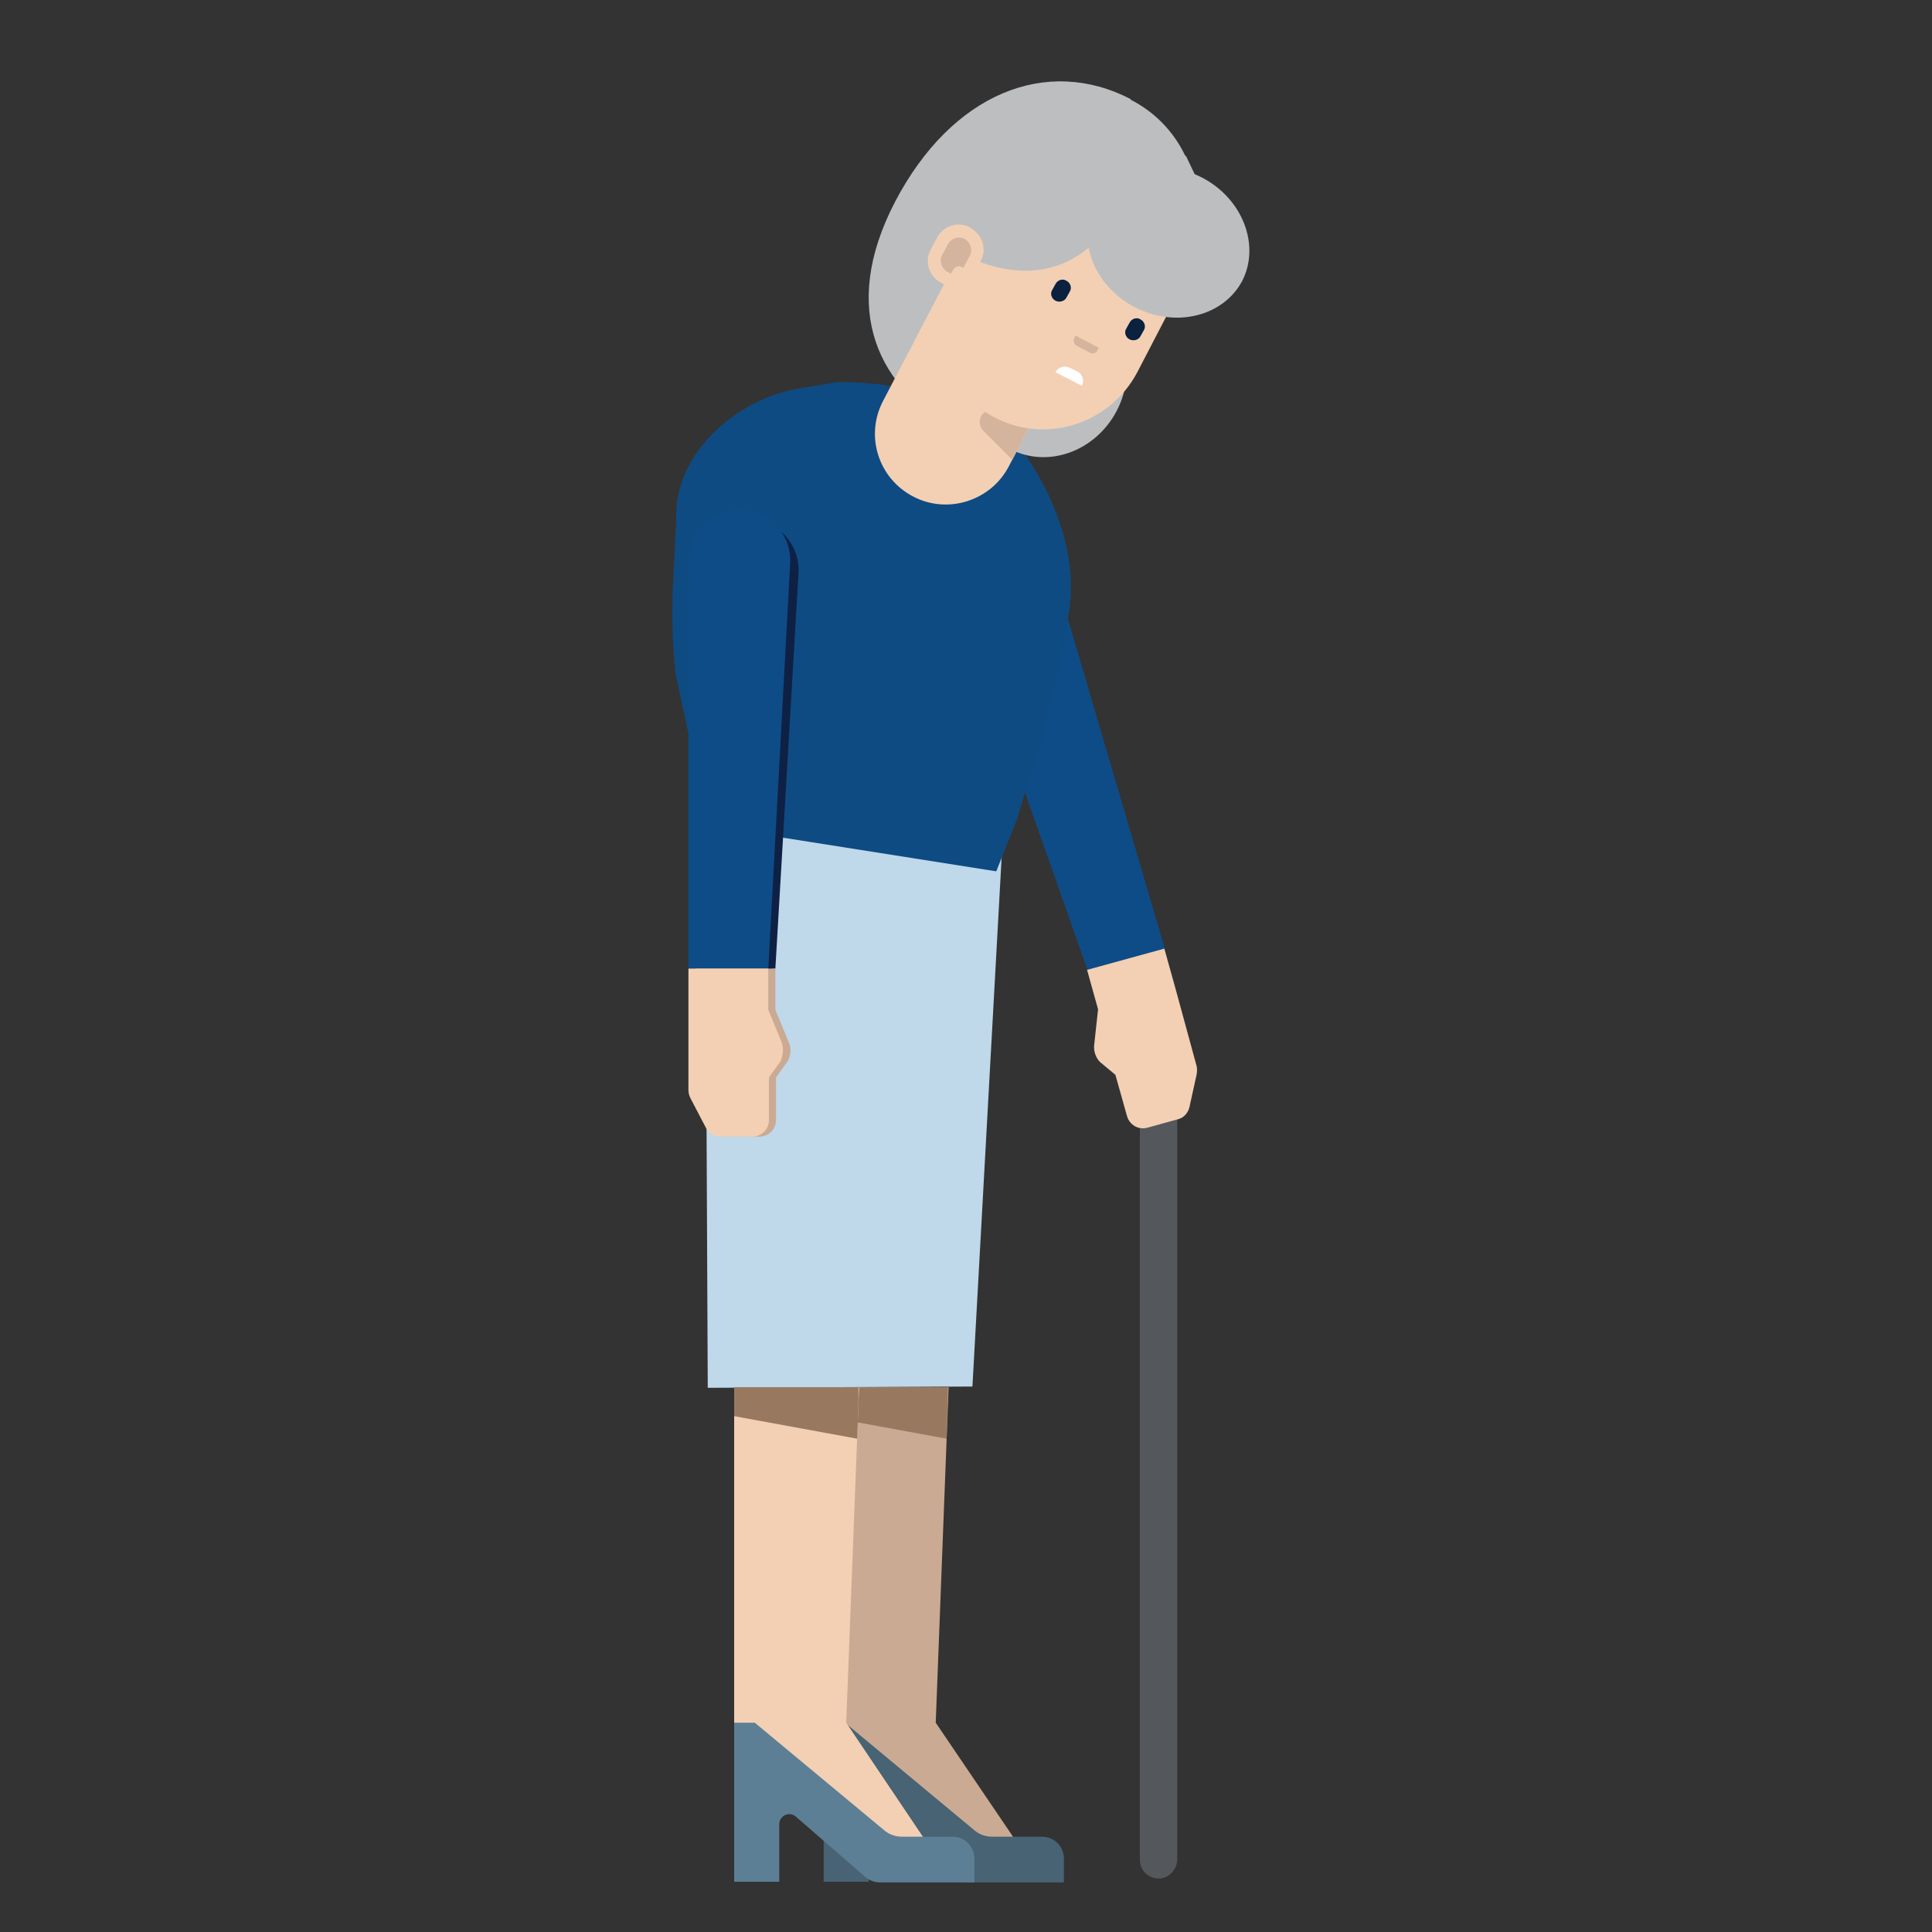 <?xml version="1.0" encoding="UTF-8"?>
<!-- Generator: Adobe Illustrator 26.5.1, SVG Export Plug-In . SVG Version: 6.00 Build 0)  -->
<svg xmlns="http://www.w3.org/2000/svg" xmlns:xlink="http://www.w3.org/1999/xlink" version="1.1" id="Layer_1" x="0px" y="0px" viewBox="0 0 300 300" style="enable-background:new 0 0 300 300;" xml:space="preserve">
<rect x="0" y="0" width="300" height="300" fill="#333333" stroke="none"/>
<style type="text/css">
	.st0{fill:#54575B;}
	.st1{fill:#0E4C87;}
	.st2{fill:#F3D0B4;}
	.st3{fill:#476374;}
	.st4{fill:#CAAA93;}
	.st5{clip-path:url(#SVGID_00000005257203192734758120000001073520484313850553_);fill:#987960;}
	.st6{fill:#BFD8EA;}
	.st7{fill:#5C7F95;}
	.st8{clip-path:url(#SVGID_00000026872907285304561420000011111999192549341066_);fill:#987960;}
	.st9{fill:#0E4B82;}
	.st10{fill:#BDBEC0;}
	.st11{fill:#D5B49E;}
	.st12{fill:#0A213F;}
	.st13{fill:#FFFFFF;}
	.st14{fill:#0E2145;}
</style>
<g>
	<path class="st0" d="M179.9,291.7L179.9,291.7c-1.6,0-2.9-1.3-2.9-2.9V172.2c0-1.6,1.3-2.9,2.9-2.9c1.6,0,2.9,1.3,2.9,2.9v116.5   C182.8,290.3,181.5,291.7,179.9,291.7"></path>
	<path class="st1" d="M168.9,150.7l12-3.3L163,86.5c-1.2-4.2-5.5-6.7-9.7-5.5c-4.4,1.2-6.8,5.8-5.4,10.1L168.9,150.7z"></path>
	<path class="st2" d="M169.9,162.3l0.6-5.5l0-0.1l-1.7-6.1l12-3.3l1.7,6.1l3.3,12.1c0.1,0.4,0.1,0.9,0,1.4l-1.1,5   c-0.2,0.9-0.9,1.7-1.8,1.9l-4.7,1.3c-1.4,0.4-2.8-0.4-3.2-1.8l-1.8-6.4l-2.4-2C170.2,164.3,169.8,163.3,169.9,162.3"></path>
	<path class="st3" d="M145.2,267.5l12,17.7h4.6c1.9,0,3.4,1.5,3.4,3.4v3.7h-14.6c-0.9,0-1.7-0.3-2.4-0.9l-10.7-9.3   c-1-0.9-2.6-0.2-2.6,1.2v8.9h-7v-24.8H145.2z"></path>
	<path class="st4" d="M145.3,267.5L145.3,267.5l2-52.1h-19.3v52.1h3.2l20.1,16.7c0.8,0.7,1.8,1,2.8,1h3.2L145.3,267.5z"></path>
</g>
<g>
	<defs>
		<rect id="SVGID_1_" x="127.9" y="215.4" width="19.3" height="8"></rect>
	</defs>
	<clipPath id="SVGID_00000139255190063935121010000012480502445842643863_">
		<use xlink:href="#SVGID_1_" style="overflow:visible;"></use>
	</clipPath>
	<polygon style="clip-path:url(#SVGID_00000139255190063935121010000012480502445842643863_);fill:#987960;" points="127.9,215.4    127.9,219.9 147,223.4 147.2,215.4  "></polygon>
</g>
<g>
	<polygon class="st6" points="151,215.3 109.9,215.5 109.5,128.3 155.8,128.3  "></polygon>
	<path class="st7" d="M131.3,267.5l12,17.7h4.6c1.9,0,3.4,1.5,3.4,3.4v3.7h-14.6c-0.9,0-1.7-0.3-2.4-0.9l-10.7-9.3   c-1-0.9-2.6-0.2-2.6,1.2v8.9h-7v-24.8H131.3z"></path>
	<path class="st2" d="M131.4,267.5L131.4,267.5l2-52.1H114v52.1h3.2l20.1,16.7c0.8,0.7,1.8,1,2.8,1h3.2L131.4,267.5z"></path>
</g>
<g>
	<defs>
		<rect id="SVGID_00000067955144155664213470000012238734235441968258_" x="114" y="215.4" width="19.3" height="8"></rect>
	</defs>
	<clipPath id="SVGID_00000091698864465770035100000015600879290570120116_">
		<use xlink:href="#SVGID_00000067955144155664213470000012238734235441968258_" style="overflow:visible;"></use>
	</clipPath>
	<polygon style="clip-path:url(#SVGID_00000091698864465770035100000015600879290570120116_);fill:#987960;" points="114,215.4    114,219.9 133.1,223.4 133.4,215.4  "></polygon>
</g>
<g>
	<path class="st9" d="M108,119l1.7,9.2l45,7.1l3.3-8.3c0.5-1.7,1-3.5,1.6-5.2c2.4-6.6,4.2-15,6.3-26.2c2.5-13.9-7.8-26.5-7.8-26.5   c-12.7-11.1-28.6-9.7-28.6-9.7c-1.6,0.3-3.4,0.6-5.3,0.9c-9.9,1.6-19.6,10.2-19.2,20.3l-0.5,10.1c-0.2,4.7-0.1,9.4,0.4,14L108,119z   "></path>
	<path class="st10" d="M175.6,15.4c-13.1-6.8-27.8-0.9-36.6,15.9c-8.8,16.9-2.5,29.2,9.7,35.6L175.6,15.4z"></path>
	<path class="st10" d="M151.8,65.1l-2.8-1.4c-8.4-4.4-11.6-14.7-7.3-23l9-17.2c4.8-9.1,16-12.7,25.1-7.9c9.1,4.8,12.7,16,7.9,25.1   l-9,17.2C170.5,66.2,160.2,69.5,151.8,65.1"></path>
	<path class="st10" d="M152.2,52.7c-3.3,6.3-1.2,13.9,4.6,17c5.9,3.1,13.3,0.4,16.6-5.9c3.3-6.3,1.2-13.9-4.6-17   C162.9,43.8,155.5,46.4,152.2,52.7"></path>
	<path class="st2" d="M141.8,77.1L141.8,77.1c-5.4-2.8-7.5-9.4-4.7-14.8L147.7,42l19.5,10.2l-10.6,20.3   C153.8,77.8,147.1,79.9,141.8,77.1"></path>
	<path class="st11" d="M152.7,66.9l4.5,4.5L161,64l-7-0.3C152.3,63.6,151.5,65.7,152.7,66.9"></path>
	<path class="st2" d="M154.4,64.8L154.4,64.8c-8.1-4.2-11.2-14.1-7-22.2l8.1-15.6c4.2-8.1,14.1-11.2,22.2-7   c8.1,4.2,11.2,14.1,7,22.2l-8.1,15.6C172.3,65.9,162.4,69,154.4,64.8"></path>
	<path class="st10" d="M192.9,43.6c-2.9,5.5-10.3,7.4-16.7,4.1c-6.3-3.3-9.1-10.4-6.2-16c2.9-5.5,10.3-7.4,16.7-4.1   C193,30.9,195.7,38.1,192.9,43.6"></path>
	<path class="st10" d="M185.9,27.8c-0.1-0.1-1.7-3.5-1.7-3.5l-6.3-5.6l-12.5-2.6l-6.1,3.6l-4.4,5.5l-0.8,3.7l10.5,5.8l11.4,2.6   l9.4-7.4L185.9,27.8z"></path>
	<path class="st11" d="M169.3,54.8l-2.1-1.1c-0.4-0.2-0.6-0.7-0.4-1.2l0.2-0.4l3.6,1.9l-0.2,0.4C170.3,54.8,169.7,55,169.3,54.8"></path>
	<path class="st12" d="M163.9,46.7L163.9,46.7c-0.6-0.3-0.9-1.1-0.5-1.7l0.5-0.9c0.3-0.6,1.1-0.9,1.7-0.5c0.6,0.3,0.9,1.1,0.5,1.7   l-0.5,0.9C165.3,46.8,164.5,47,163.9,46.7"></path>
	<path class="st12" d="M175.4,52.7L175.4,52.7c-0.6-0.3-0.9-1.1-0.5-1.7l0.5-0.9c0.3-0.6,1.1-0.9,1.7-0.5c0.6,0.3,0.9,1.1,0.5,1.7   l-0.5,0.9C176.8,52.8,176,53,175.4,52.7"></path>
	<path class="st13" d="M166.1,57.1l1.2,0.6c0.8,0.4,1.1,1.4,0.7,2.2l-4.1-2.1C164.3,57,165.3,56.7,166.1,57.1"></path>
	<path class="st10" d="M171.9,35.2c0,0-7.1,12.4-23.5,3.8l6.1-11.8L171.9,35.2z"></path>
	<path class="st2" d="M149.6,45.7l-3.5-1.8c-1.8-1-2.6-3.2-1.6-5.1l1-1.9c1-1.8,3.2-2.6,5.1-1.6l0.1,0.1c1.8,1,2.6,3.2,1.6,5.1   L149.6,45.7z"></path>
	<path class="st11" d="M147.1,42.2c-0.9-0.5-1.3-1.7-0.8-2.6l0.9-1.7c0.5-0.9,1.7-1.3,2.6-0.8c0.9,0.5,1.3,1.7,0.8,2.6l-1.8,3.4   L147.1,42.2z"></path>
	<path class="st2" d="M149.4,41.5l0.5,0.2l-1.1,2l-1.4-0.7l0.6-1.1C148.3,41.4,148.9,41.2,149.4,41.5"></path>
	<path class="st14" d="M120.4,150.4l-12.2,1.4V88.5c0-4.4,3.5-7.9,7.9-7.9c4.5,0,8.1,3.8,7.9,8.3L120.4,150.4z"></path>
	<path class="st1" d="M119.3,150.4h-12.4V87c0-4.4,3.5-7.9,7.9-7.9c4.5,0,8.1,3.8,7.9,8.3L119.3,150.4z"></path>
	<path class="st4" d="M122.5,161.9l-2.1-5.1v-0.1v-6.3H108v6.3v12.5c0,0.5,0.1,0.9,0.3,1.3l2.4,4.6c0.4,0.8,1.3,1.4,2.3,1.4h4.9   c1.4,0,2.6-1.1,2.6-2.6v-6.6l1.8-2.5C122.8,163.9,122.9,162.8,122.5,161.9"></path>
	<path class="st2" d="M121.4,161.9l-2.1-5.1v-0.1v-6.3h-12.4v6.3v12.5c0,0.5,0.1,0.9,0.3,1.3l2.4,4.6c0.4,0.8,1.3,1.4,2.3,1.4h4.9   c1.4,0,2.6-1.1,2.6-2.6v-6.6l1.8-2.5C121.6,163.9,121.7,162.8,121.4,161.9"></path>
</g>
</svg>
